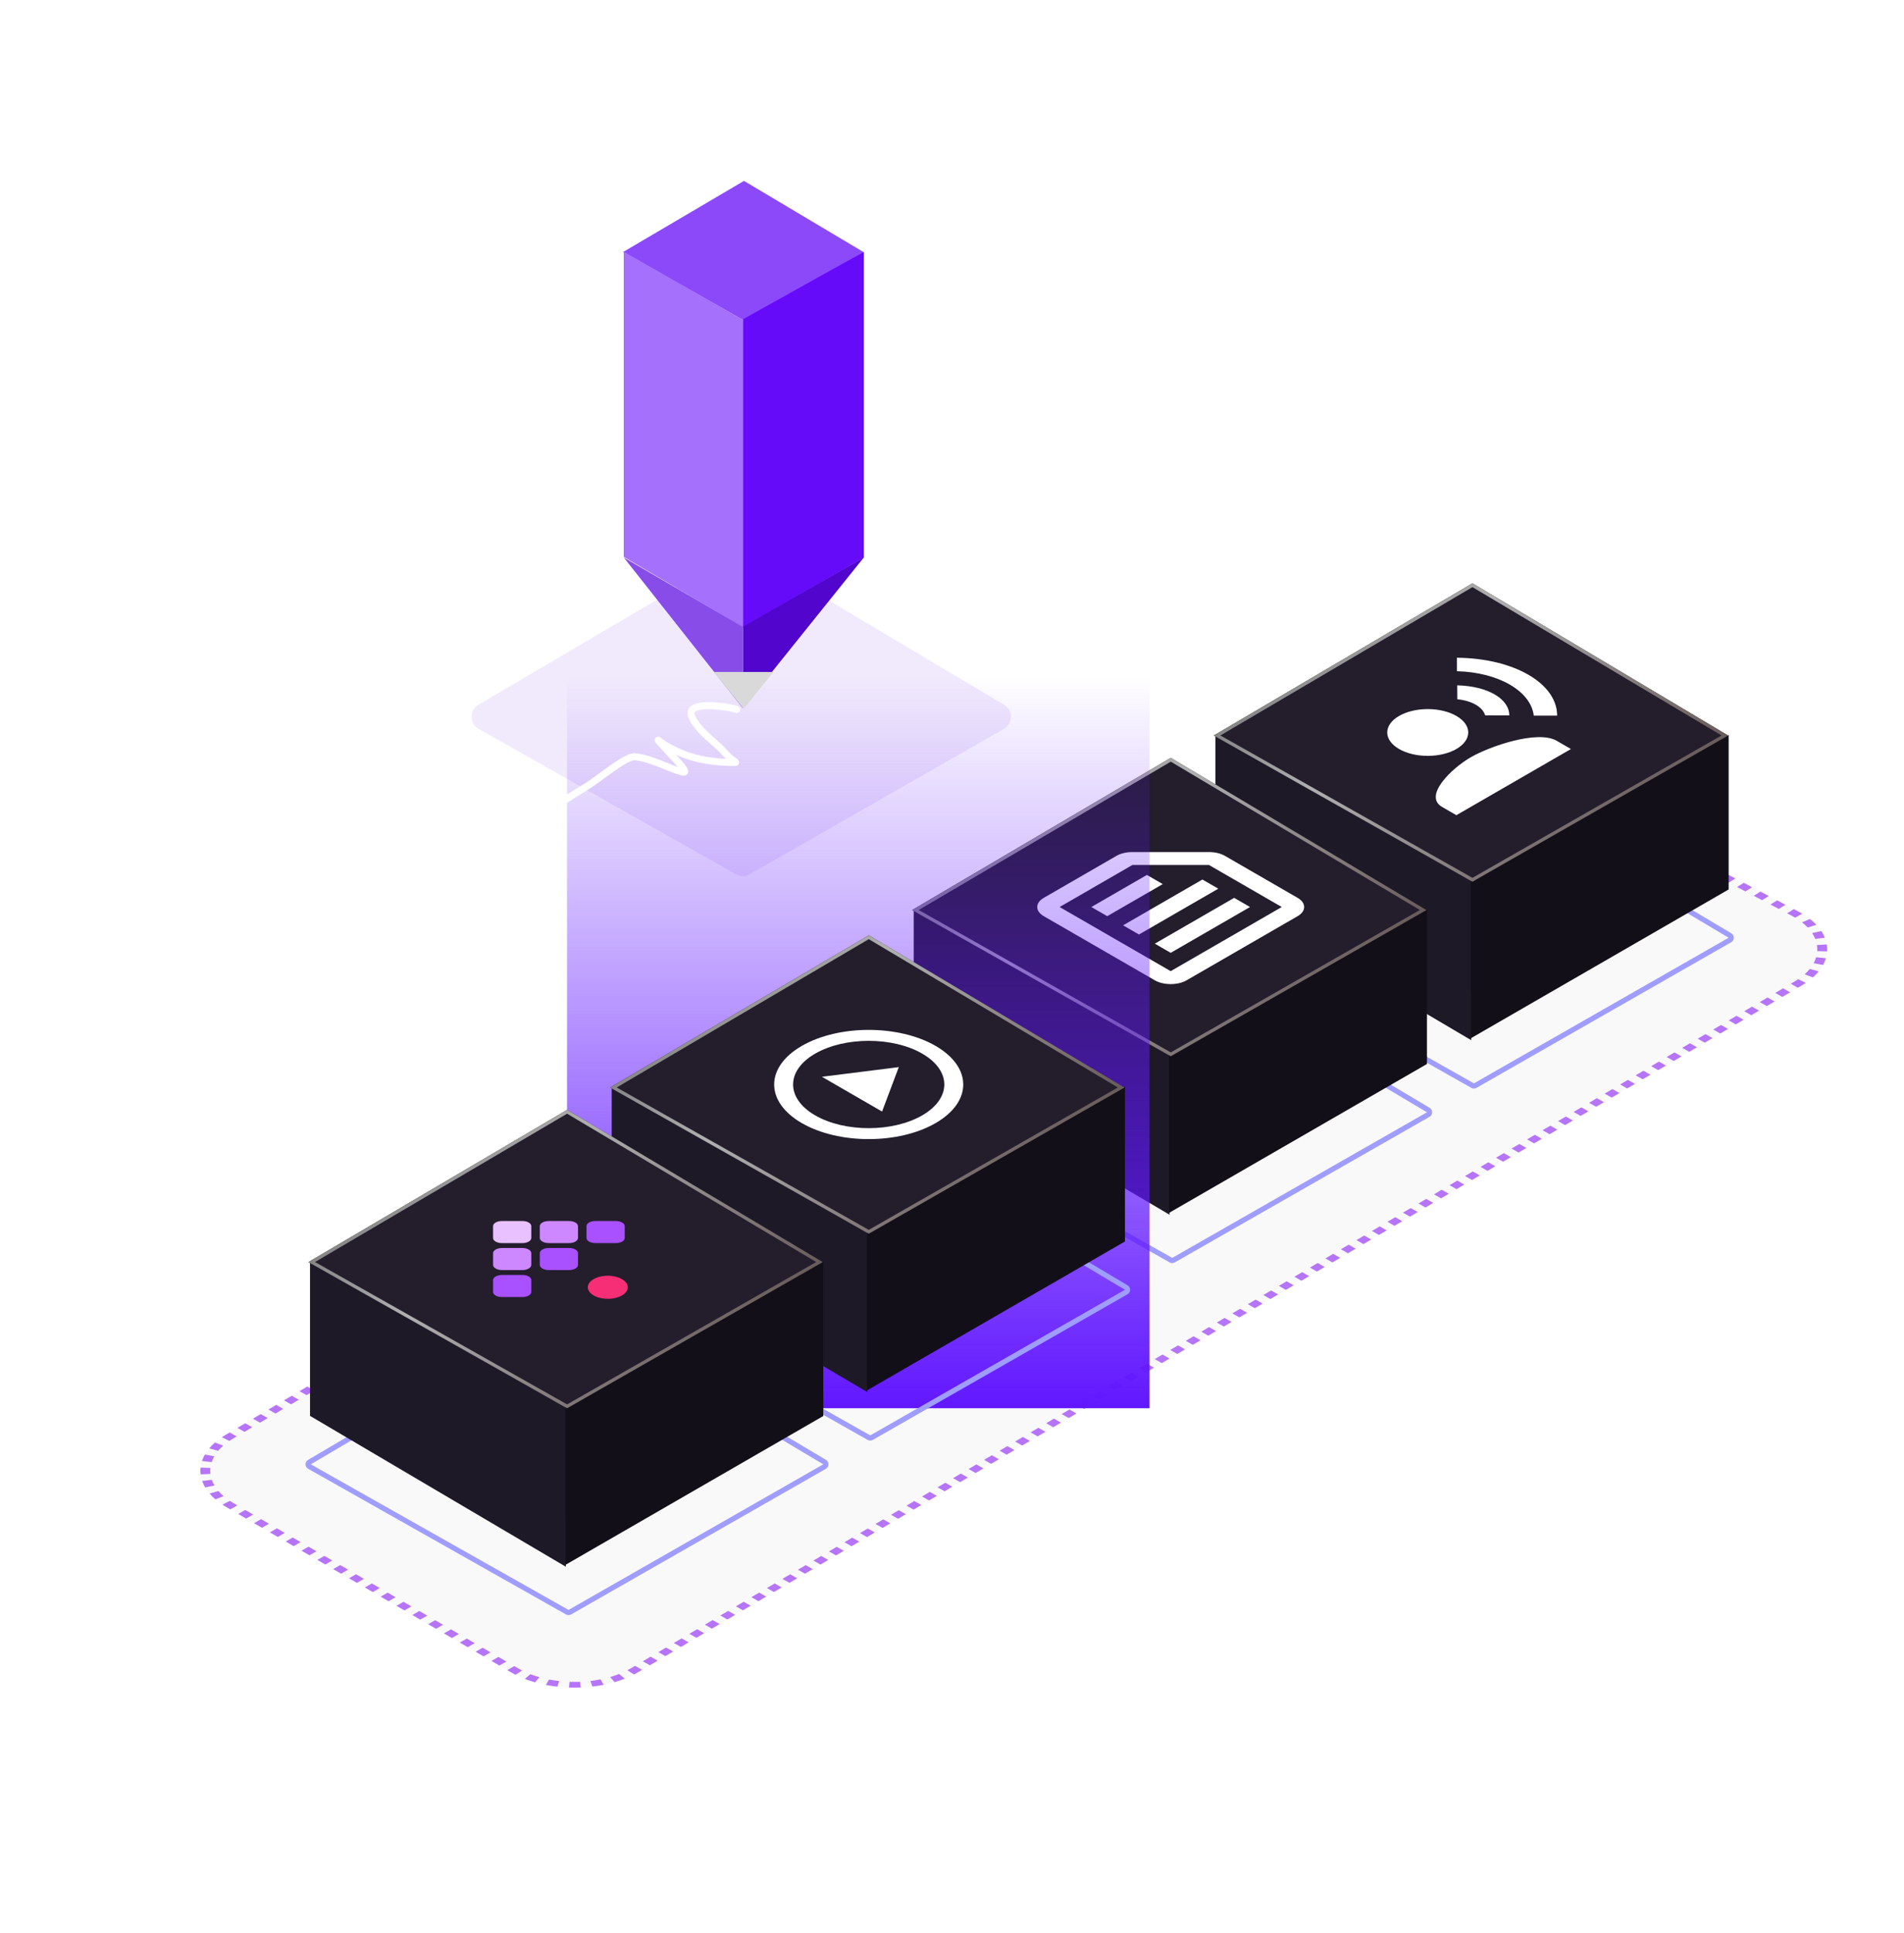 <svg xmlns="http://www.w3.org/2000/svg" width="546" height="554" viewBox="0 0 546 554" fill="none">
    <g filter="url(#filter0_b_6564_8844)">
        <path d="M393.974 216.648C403.594 210.962 419.284 210.691 429.474 216.037L515.592 261.215C526.322 266.844 526.812 276.491 516.671 282.474L183.019 479.302C173.046 485.185 156.666 485.225 146.608 479.389L64.915 431.995C55.05 426.272 54.975 417.035 64.746 411.259L393.974 216.648Z" fill="#D9D9D9" fill-opacity="0.16"/>
    </g>
    <g filter="url(#filter1_b_6564_8844)">
        <path fill-rule="evenodd" clip-rule="evenodd" d="M66.049 432.653L64.915 431.995C64.521 431.767 64.144 431.533 63.782 431.294L65.91 430.218C66.233 430.431 66.569 430.639 66.92 430.843L68.054 431.501L66.049 432.653ZM61.764 429.775L64.115 428.867C63.564 428.391 63.073 427.899 62.641 427.394L60.104 428.118C60.59 428.686 61.143 429.24 61.764 429.775ZM58.833 426.35L61.511 425.823C61.193 425.284 60.937 424.735 60.744 424.179L57.97 424.501C58.188 425.125 58.475 425.743 58.833 426.35ZM57.528 422.604L60.35 422.491C60.282 421.924 60.278 421.355 60.337 420.787L57.513 420.689C57.446 421.327 57.452 421.967 57.528 422.604ZM57.924 418.79L60.703 419.097C60.887 418.54 61.134 417.99 61.443 417.449L58.757 416.937C58.409 417.545 58.131 418.164 57.924 418.79ZM59.999 415.162L62.547 415.871C62.971 415.364 63.455 414.869 63.998 414.391L61.632 413.495C61.02 414.034 60.476 414.591 59.999 415.162ZM63.625 411.966L65.771 413.03C66.09 412.816 66.423 412.606 66.77 412.4L67.883 411.743L65.859 410.602L64.746 411.259C64.357 411.489 63.983 411.725 63.625 411.966ZM68.083 409.287L70.107 410.428L72.332 409.113L70.308 407.972L68.083 409.287ZM72.532 406.657L74.556 407.798L76.781 406.483L74.757 405.342L72.532 406.657ZM76.981 404.027L79.005 405.168L81.23 403.853L79.206 402.712L76.981 404.027ZM81.43 401.397L83.454 402.538L85.679 401.223L83.655 400.082L81.43 401.397ZM85.879 398.767L87.903 399.908L90.128 398.593L88.104 397.452L85.879 398.767ZM90.328 396.137L92.352 397.279L94.577 395.964L92.553 394.822L90.328 396.137ZM94.777 393.507L96.801 394.649L99.026 393.334L97.002 392.192L94.777 393.507ZM99.226 390.877L101.25 392.019L103.475 390.704L101.451 389.563L99.226 390.877ZM103.675 388.248L105.699 389.389L107.924 388.074L105.9 386.933L103.675 388.248ZM108.124 385.618L110.148 386.759L112.373 385.444L110.349 384.303L108.124 385.618ZM112.573 382.988L114.597 384.129L116.822 382.814L114.798 381.673L112.573 382.988ZM117.022 380.358L119.046 381.499L121.271 380.184L119.247 379.043L117.022 380.358ZM121.471 377.728L123.495 378.869L125.72 377.554L123.696 376.413L121.471 377.728ZM125.92 375.098L127.944 376.239L130.169 374.925L128.145 373.783L125.92 375.098ZM130.37 372.468L132.393 373.61L134.618 372.295L132.594 371.153L130.37 372.468ZM134.819 369.838L136.842 370.98L139.067 369.665L137.043 368.523L134.819 369.838ZM139.268 367.209L141.291 368.35L143.516 367.035L141.492 365.894L139.268 367.209ZM143.717 364.579L145.741 365.72L147.965 364.405L145.941 363.264L143.717 364.579ZM148.166 361.949L150.19 363.09L152.414 361.775L150.39 360.634L148.166 361.949ZM152.615 359.319L154.639 360.46L156.863 359.145L154.839 358.004L152.615 359.319ZM157.064 356.689L159.088 357.83L161.312 356.515L159.288 355.374L157.064 356.689ZM161.513 354.059L163.537 355.2L165.761 353.886L163.737 352.744L161.513 354.059ZM165.962 351.429L167.986 352.571L170.21 351.256L168.186 350.114L165.962 351.429ZM170.411 348.799L172.435 349.941L174.659 348.626L172.635 347.484L170.411 348.799ZM174.86 346.17L176.884 347.311L179.108 345.996L177.084 344.855L174.86 346.17ZM179.309 343.54L181.333 344.681L183.557 343.366L181.533 342.225L179.309 343.54ZM183.758 340.91L185.782 342.051L188.006 340.736L185.982 339.595L183.758 340.91ZM188.207 338.28L190.231 339.421L192.455 338.106L190.431 336.965L188.207 338.28ZM192.656 335.65L194.68 336.791L196.904 335.476L194.88 334.335L192.656 335.65ZM197.105 333.02L199.129 334.161L201.353 332.846L199.329 331.705L197.105 333.02ZM201.554 330.39L203.578 331.532L205.802 330.217L203.778 329.075L201.554 330.39ZM206.003 327.76L208.027 328.902L210.251 327.587L208.227 326.445L206.003 327.76ZM210.452 325.13L212.476 326.272L214.7 324.957L212.676 323.816L210.452 325.13ZM214.901 322.501L216.925 323.642L219.149 322.327L217.125 321.186L214.901 322.501ZM219.35 319.871L221.374 321.012L223.598 319.697L221.574 318.556L219.35 319.871ZM223.799 317.241L225.823 318.382L228.047 317.067L226.023 315.926L223.799 317.241ZM228.248 314.611L230.272 315.752L232.496 314.437L230.473 313.296L228.248 314.611ZM232.697 311.981L234.721 313.122L236.945 311.807L234.922 310.666L232.697 311.981ZM237.146 309.351L239.17 310.493L241.394 309.178L239.371 308.036L237.146 309.351ZM241.595 306.721L243.619 307.863L245.844 306.548L243.82 305.406L241.595 306.721ZM246.044 304.091L248.068 305.233L250.293 303.918L248.269 302.777L246.044 304.091ZM250.493 301.462L252.517 302.603L254.742 301.288L252.718 300.147L250.493 301.462ZM254.942 298.832L256.966 299.973L259.191 298.658L257.167 297.517L254.942 298.832ZM259.391 296.202L261.415 297.343L263.64 296.028L261.616 294.887L259.391 296.202ZM263.84 293.572L265.864 294.713L268.089 293.398L266.065 292.257L263.84 293.572ZM268.289 290.942L270.313 292.083L272.538 290.768L270.514 289.627L268.289 290.942ZM272.738 288.312L274.762 289.453L276.987 288.139L274.963 286.997L272.738 288.312ZM277.187 285.682L279.211 286.824L281.436 285.509L279.412 284.367L277.187 285.682ZM281.636 283.052L283.66 284.194L285.885 282.879L283.861 281.737L281.636 283.052ZM286.085 280.423L288.109 281.564L290.334 280.249L288.31 279.108L286.085 280.423ZM290.534 277.793L292.558 278.934L294.783 277.619L292.759 276.478L290.534 277.793ZM294.983 275.163L297.007 276.304L299.232 274.989L297.208 273.848L294.983 275.163ZM299.432 272.533L301.456 273.674L303.681 272.359L301.657 271.218L299.432 272.533ZM303.881 269.903L305.905 271.044L308.13 269.729L306.106 268.588L303.881 269.903ZM308.33 267.273L310.354 268.415L312.579 267.1L310.555 265.958L308.33 267.273ZM312.779 264.643L314.803 265.785L317.028 264.47L315.004 263.328L312.779 264.643ZM317.228 262.014L319.252 263.155L321.477 261.84L319.453 260.699L317.228 262.014ZM321.677 259.384L323.701 260.525L325.926 259.21L323.902 258.069L321.677 259.384ZM326.126 256.754L328.15 257.895L330.375 256.58L328.351 255.439L326.126 256.754ZM330.575 254.124L332.599 255.265L334.824 253.95L332.8 252.809L330.575 254.124ZM335.024 251.494L337.048 252.635L339.273 251.32L337.249 250.179L335.024 251.494ZM339.473 248.864L341.497 250.006L343.722 248.691L341.698 247.549L339.473 248.864ZM343.922 246.234L345.946 247.376L348.171 246.061L346.147 244.919L343.922 246.234ZM348.371 243.604L350.395 244.746L352.62 243.431L350.596 242.29L348.371 243.604ZM352.82 240.975L354.844 242.116L357.069 240.801L355.045 239.66L352.82 240.975ZM357.269 238.345L359.293 239.486L361.518 238.171L359.494 237.03L357.269 238.345ZM361.718 235.715L363.742 236.856L365.967 235.541L363.943 234.4L361.718 235.715ZM366.167 233.085L368.191 234.226L370.416 232.911L368.392 231.77L366.167 233.085ZM370.616 230.455L372.64 231.596L374.865 230.282L372.841 229.14L370.616 230.455ZM375.065 227.825L377.089 228.967L379.314 227.652L377.29 226.51L375.065 227.825ZM379.514 225.195L381.538 226.337L383.763 225.022L381.739 223.881L379.514 225.195ZM383.963 222.566L385.987 223.707L388.212 222.392L386.188 221.251L383.963 222.566ZM388.412 219.936L390.436 221.077L392.661 219.762L390.637 218.621L388.412 219.936ZM392.861 217.306L394.885 218.447L395.998 217.789C396.34 217.587 396.691 217.393 397.049 217.206L395.154 215.993C394.751 216.203 394.358 216.421 393.974 216.648L392.861 217.306ZM397.716 214.821L399.328 216.163C400.131 215.841 400.963 215.553 401.817 215.298L400.517 213.847C399.555 214.134 398.62 214.459 397.716 214.821ZM403.511 213.089L404.478 214.624C405.392 214.432 406.325 214.275 407.268 214.153L406.648 212.559C405.588 212.696 404.539 212.873 403.511 213.089ZM409.878 212.264L410.142 213.89C411.108 213.838 412.08 213.821 413.05 213.84L413.146 212.207C412.055 212.186 410.964 212.205 409.878 212.264ZM416.4 212.391L415.945 214.003C416.9 214.093 417.847 214.218 418.779 214.378L419.586 212.813C418.537 212.632 417.473 212.492 416.4 212.391ZM422.653 213.466L421.505 214.959C422.384 215.184 423.244 215.444 424.079 215.737L425.55 214.342C424.61 214.011 423.643 213.72 422.653 213.466ZM428.228 215.424L426.461 216.7C426.838 216.874 427.208 217.056 427.571 217.246L428.767 217.873L430.67 216.664L429.474 216.037C429.067 215.824 428.652 215.619 428.228 215.424ZM433.062 217.919L435.454 219.174L433.551 220.383L431.159 219.128L433.062 217.919ZM437.846 220.429L435.944 221.638L438.336 222.893L440.238 221.684L437.846 220.429ZM442.631 222.939L440.728 224.148L443.12 225.403L445.023 224.194L442.631 222.939ZM447.415 225.449L445.512 226.658L447.905 227.913L449.807 226.704L447.415 225.449ZM452.199 227.959L450.297 229.168L452.689 230.423L454.591 229.214L452.199 227.959ZM456.984 230.469L455.081 231.678L457.473 232.933L459.376 231.724L456.984 230.469ZM461.768 232.979L459.865 234.188L462.258 235.442L464.16 234.234L461.768 232.979ZM466.552 235.488L464.65 236.697L467.042 237.952L468.945 236.743L466.552 235.488ZM471.337 237.998L469.434 239.207L471.826 240.462L473.729 239.253L471.337 237.998ZM476.121 240.508L474.219 241.717L476.611 242.972L478.513 241.763L476.121 240.508ZM480.905 243.018L479.003 244.227L481.395 245.482L483.298 244.273L480.905 243.018ZM485.69 245.528L483.787 246.737L486.179 247.992L488.082 246.783L485.69 245.528ZM490.474 248.038L488.572 249.247L490.964 250.502L492.866 249.293L490.474 248.038ZM495.259 250.548L493.356 251.757L495.748 253.012L497.651 251.803L495.259 250.548ZM500.043 253.058L498.14 254.266L500.532 255.521L502.435 254.312L500.043 253.058ZM504.827 255.567L502.925 256.776L505.317 258.031L507.219 256.822L504.827 255.567ZM509.612 258.077L507.709 259.286L510.101 260.541L512.004 259.332L509.612 258.077ZM514.396 260.587L512.493 261.796L513.689 262.424C514.07 262.623 514.435 262.828 514.786 263.038L516.823 261.904C516.429 261.668 516.018 261.438 515.592 261.215L514.396 260.587ZM519.03 263.416L516.75 264.383C517.357 264.86 517.901 265.355 518.382 265.866L520.867 265.085C520.325 264.51 519.713 263.953 519.03 263.416ZM522.297 266.882L519.653 267.462C520.015 268.013 520.312 268.575 520.542 269.144L523.297 268.773C523.038 268.133 522.705 267.501 522.297 266.882ZM523.851 270.724L521.035 270.881C521.132 271.465 521.162 272.053 521.124 272.64L523.952 272.701C523.994 272.042 523.961 271.381 523.851 270.724ZM523.596 274.668L520.808 274.39C520.636 274.967 520.397 275.538 520.091 276.099L522.79 276.59C523.134 275.958 523.403 275.316 523.596 274.668ZM521.544 278.432L518.984 277.736C518.556 278.262 518.063 278.775 517.506 279.272L519.88 280.16C520.507 279.601 521.062 279.024 521.544 278.432ZM517.83 281.744L515.682 280.681C515.353 280.902 515.009 281.119 514.649 281.331L513.537 281.987L515.559 283.13L516.671 282.474C517.074 282.236 517.46 281.992 517.83 281.744ZM513.335 284.442L511.313 283.299L509.088 284.612L511.11 285.754L513.335 284.442ZM508.886 287.066L506.864 285.924L504.64 287.236L506.662 288.379L508.886 287.066ZM504.437 289.691L502.415 288.548L500.191 289.86L502.213 291.003L504.437 289.691ZM499.989 292.315L497.967 291.173L495.742 292.485L497.764 293.627L499.989 292.315ZM495.54 294.939L493.518 293.797L491.294 295.109L493.316 296.252L495.54 294.939ZM491.091 297.564L489.069 296.421L486.845 297.734L488.867 298.876L491.091 297.564ZM486.643 300.188L484.621 299.046L482.396 300.358L484.418 301.5L486.643 300.188ZM482.194 302.813L480.172 301.67L477.948 302.982L479.97 304.125L482.194 302.813ZM477.745 305.437L475.723 304.294L473.499 305.607L475.521 306.749L477.745 305.437ZM473.296 308.061L471.275 306.919L469.05 308.231L471.072 309.374L473.296 308.061ZM468.848 310.686L466.826 309.543L464.602 310.855L466.623 311.998L468.848 310.686ZM464.399 313.31L462.377 312.168L460.153 313.48L462.175 314.622L464.399 313.31ZM459.95 315.934L457.928 314.792L455.704 316.104L457.726 317.247L459.95 315.934ZM455.502 318.559L453.48 317.416L451.255 318.729L453.277 319.871L455.502 318.559ZM451.053 321.183L449.031 320.041L446.807 321.353L448.829 322.495L451.053 321.183ZM446.604 323.808L444.582 322.665L442.358 323.977L444.38 325.12L446.604 323.808ZM442.156 326.432L440.134 325.289L437.909 326.602L439.931 327.744L442.156 326.432ZM437.707 329.056L435.685 327.914L433.461 329.226L435.483 330.369L437.707 329.056ZM433.258 331.681L431.236 330.538L429.012 331.85L431.034 332.993L433.258 331.681ZM428.81 334.305L426.788 333.163L424.563 334.475L426.585 335.617L428.81 334.305ZM424.361 336.929L422.339 335.787L420.115 337.099L422.136 338.242L424.361 336.929ZM419.912 339.554L417.89 338.411L415.666 339.724L417.688 340.866L419.912 339.554ZM415.463 342.178L413.442 341.036L411.217 342.348L413.239 343.49L415.463 342.178ZM411.015 344.803L408.993 343.66L406.768 344.972L408.79 346.115L411.015 344.803ZM406.566 347.427L404.544 346.284L402.32 347.597L404.342 348.739L406.566 347.427ZM402.117 350.051L400.095 348.909L397.871 350.221L399.893 351.364L402.117 350.051ZM397.669 352.676L395.647 351.533L393.422 352.845L395.444 353.988L397.669 352.676ZM393.22 355.3L391.198 354.158L388.974 355.47L390.996 356.612L393.22 355.3ZM388.771 357.924L386.749 356.782L384.525 358.094L386.547 359.237L388.771 357.924ZM384.323 360.549L382.301 359.406L380.076 360.719L382.098 361.861L384.323 360.549ZM379.874 363.173L377.852 362.031L375.628 363.343L377.649 364.485L379.874 363.173ZM375.425 365.798L373.403 364.655L371.179 365.967L373.201 367.11L375.425 365.798ZM370.976 368.422L368.954 367.28L366.73 368.592L368.752 369.734L370.976 368.422ZM366.528 371.046L364.506 369.904L362.281 371.216L364.303 372.359L366.528 371.046ZM362.079 373.671L360.057 372.528L357.833 373.84L359.855 374.983L362.079 373.671ZM357.63 376.295L355.608 375.153L353.384 376.465L355.406 377.607L357.63 376.295ZM353.182 378.92L351.16 377.777L348.935 379.089L350.957 380.232L353.182 378.92ZM348.733 381.544L346.711 380.401L344.487 381.714L346.508 382.856L348.733 381.544ZM344.284 384.168L342.262 383.026L340.038 384.338L342.06 385.48L344.284 384.168ZM339.835 386.793L337.813 385.65L335.589 386.962L337.611 388.105L339.835 386.793ZM335.387 389.417L333.365 388.275L331.14 389.587L333.162 390.729L335.387 389.417ZM330.938 392.041L328.916 390.899L326.692 392.211L328.714 393.354L330.938 392.041ZM326.489 394.666L324.467 393.523L322.243 394.836L324.265 395.978L326.489 394.666ZM322.041 397.29L320.019 396.148L317.794 397.46L319.816 398.602L322.041 397.29ZM317.592 399.915L315.57 398.772L313.346 400.084L315.368 401.227L317.592 399.915ZM313.143 402.539L311.121 401.396L308.897 402.709L310.919 403.851L313.143 402.539ZM308.694 405.163L306.673 404.021L304.448 405.333L306.47 406.476L308.694 405.163ZM304.246 407.788L302.224 406.645L299.999 407.957L302.021 409.1L304.246 407.788ZM299.797 410.412L297.775 409.27L295.551 410.582L297.573 411.724L299.797 410.412ZM295.348 413.036L293.326 411.894L291.102 413.206L293.124 414.349L295.348 413.036ZM290.9 415.661L288.878 414.518L286.653 415.831L288.675 416.973L290.9 415.661ZM286.451 418.285L284.429 417.143L282.205 418.455L284.227 419.597L286.451 418.285ZM282.002 420.91L279.98 419.767L277.756 421.079L279.778 422.222L282.002 420.91ZM277.554 423.534L275.532 422.391L273.307 423.704L275.329 424.846L277.554 423.534ZM273.105 426.158L271.083 425.016L268.859 426.328L270.881 427.47L273.105 426.158ZM268.656 428.783L266.634 427.64L264.41 428.952L266.432 430.095L268.656 428.783ZM264.208 431.407L262.186 430.265L259.961 431.577L261.983 432.719L264.208 431.407ZM259.759 434.031L257.737 432.889L255.513 434.201L257.535 435.344L259.759 434.031ZM255.31 436.656L253.288 435.513L251.064 436.825L253.086 437.968L255.31 436.656ZM250.862 439.28L248.84 438.138L246.615 439.45L248.637 440.592L250.862 439.28ZM246.413 441.904L244.391 440.762L242.167 442.074L244.188 443.217L246.413 441.904ZM241.964 444.529L239.942 443.386L237.718 444.699L239.74 445.841L241.964 444.529ZM237.515 447.153L235.494 446.011L233.269 447.323L235.291 448.465L237.515 447.153ZM233.067 449.778L231.045 448.635L228.821 449.947L230.842 451.09L233.067 449.778ZM228.618 452.402L226.596 451.259L224.372 452.572L226.394 453.714L228.618 452.402ZM224.169 455.026L222.147 453.884L219.923 455.196L221.945 456.339L224.169 455.026ZM219.721 457.651L217.699 456.508L215.474 457.82L217.496 458.963L219.721 457.651ZM215.272 460.275L213.25 459.133L211.026 460.445L213.048 461.587L215.272 460.275ZM210.823 462.899L208.801 461.757L206.577 463.069L208.599 464.212L210.823 462.899ZM206.375 465.524L204.353 464.381L202.128 465.693L204.15 466.836L206.375 465.524ZM201.926 468.148L199.904 467.006L197.68 468.318L199.702 469.46L201.926 468.148ZM197.477 470.773L195.455 469.63L193.231 470.942L195.253 472.085L197.477 470.773ZM193.029 473.397L191.007 472.254L188.782 473.567L190.804 474.709L193.029 473.397ZM188.58 476.021L186.558 474.879L184.334 476.191L186.356 477.333L188.58 476.021ZM184.131 478.646L182.109 477.503L180.997 478.159C180.643 478.368 180.28 478.568 179.91 478.76L181.799 479.976C182.215 479.761 182.622 479.536 183.019 479.302L184.131 478.646ZM179.145 481.179L177.549 479.83C176.715 480.159 175.852 480.452 174.966 480.709L176.238 482.168C177.235 481.879 178.207 481.549 179.145 481.179ZM173.13 482.927L172.204 481.383C171.255 481.573 170.288 481.725 169.31 481.84L169.876 483.441C170.975 483.311 172.062 483.14 173.13 482.927ZM166.532 483.704L166.335 482.075C165.335 482.115 164.332 482.117 163.332 482.082L163.158 483.712C164.282 483.752 165.409 483.749 166.532 483.704ZM159.811 483.465L160.353 481.862C159.374 481.752 158.404 481.604 157.453 481.419L156.549 482.966C157.62 483.175 158.71 483.341 159.811 483.465ZM153.431 482.223L154.681 480.758C153.791 480.505 152.924 480.216 152.086 479.891L150.509 481.248C151.453 481.613 152.429 481.938 153.431 482.223ZM147.838 480.058L149.71 478.833C149.336 478.643 148.97 478.444 148.614 478.237L147.479 477.579L145.474 478.731L146.608 479.389C147.008 479.622 147.419 479.845 147.838 480.058ZM143.204 477.415L145.21 476.263L142.94 474.946L140.935 476.098L143.204 477.415ZM138.666 474.782L140.671 473.629L138.402 472.313L136.396 473.465L138.666 474.782ZM134.127 472.149L136.133 470.996L133.863 469.68L131.858 470.832L134.127 472.149ZM129.589 469.516L131.594 468.363L129.325 467.047L127.319 468.199L129.589 469.516ZM125.05 466.883L127.055 465.73L124.786 464.414L122.781 465.566L125.05 466.883ZM120.512 464.249L122.517 463.097L120.248 461.781L118.242 462.933L120.512 464.249ZM115.973 461.616L117.978 460.464L115.709 459.148L113.704 460.3L115.973 461.616ZM111.434 458.983L113.44 457.831L111.171 456.515L109.165 457.667L111.434 458.983ZM106.896 456.35L108.901 455.198L106.632 453.882L104.627 455.034L106.896 456.35ZM102.357 453.717L104.363 452.565L102.093 451.249L100.088 452.401L102.357 453.717ZM97.819 451.084L99.824 449.932L97.555 448.616L95.55 449.768L97.819 451.084ZM93.28 448.451L95.286 447.299L93.016 445.983L91.011 447.135L93.28 448.451ZM88.742 445.818L90.747 444.666L88.478 443.349L86.472 444.502L88.742 445.818ZM84.203 443.185L86.209 442.033L83.939 440.716L81.934 441.869L84.203 443.185ZM79.665 440.552L81.67 439.4L79.401 438.083L77.395 439.236L79.665 440.552ZM75.126 437.919L77.132 436.767L74.862 435.45L72.857 436.603L75.126 437.919ZM70.588 435.286L72.593 434.134L70.324 432.817L68.318 433.969L70.588 435.286Z" fill="#B674F8"/>
    </g>
    <path fill-rule="evenodd" clip-rule="evenodd" d="M347.256 268.811C347.251 268.279 347.531 267.785 347.989 267.516L421.911 224.036C422.378 223.761 422.959 223.762 423.425 224.04L496.472 267.52C496.926 267.79 497.203 268.282 497.198 268.811C497.193 269.34 496.908 269.826 496.449 270.089L423.402 311.83C422.947 312.09 422.389 312.091 421.933 311.833L348.012 270.092C347.549 269.831 347.261 269.342 347.256 268.811ZM422.665 310.539L348.743 268.797L422.665 225.317L495.711 268.797L422.665 310.539Z" fill="#9F9DFF"/>
    <g filter="url(#filter2_d_6564_8844)">
        <path d="M384.761 269.451C374.952 263.789 369.442 256.109 369.442 248.101C369.442 240.093 374.952 232.413 384.761 226.75L421.745 205.399L458.729 226.75C468.537 232.413 474.048 240.093 474.048 248.101C474.048 256.109 468.537 263.789 458.729 269.451C448.92 275.114 435.616 278.295 421.745 278.295C407.873 278.295 394.57 275.114 384.761 269.451V269.451Z" fill="#A8A6A6"/>
    </g>
    <path d="M421.888 252.519L421.888 298.159L348.529 254.916L348.529 210.563L421.888 252.519Z" fill="#1E1926"/>
    <path d="M421.744 251.924L421.744 297.641L495.712 254.956L495.712 210.652L421.744 251.924Z" fill="#130F18"/>
    <path d="M422.249 252.724L348.059 210.831L422.249 167.193L495.562 210.831L422.249 252.724Z" fill="#231D2C"/>
    <path fill-rule="evenodd" clip-rule="evenodd" d="M422.247 251.63L493.673 210.814L422.247 168.299L349.965 210.814L422.247 251.63ZM422.249 252.724L495.562 210.831L422.249 167.193L348.059 210.831L422.249 252.724Z" fill="url(#paint0_linear_6564_8844)"/>
    <g clip-path="url(#clip0_6564_8844)">
        <path d="M401.21 205.217C403.389 203.959 406.343 203.252 409.424 203.252C412.505 203.252 415.459 203.959 417.637 205.217C419.816 206.474 421.04 208.18 421.04 209.959C421.04 211.737 419.816 213.443 417.637 214.701C415.459 215.958 412.505 216.665 409.424 216.665C406.343 216.665 403.389 215.958 401.21 214.701C399.032 213.443 397.808 211.737 397.808 209.959C397.808 208.18 399.032 206.474 401.21 205.217ZM421.744 217.072C427.227 213.906 440.923 209.176 446.385 212.33L450.492 214.701L417.637 233.669L413.531 231.298C408.069 228.145 416.262 220.237 421.744 217.072ZM417.884 196.444C426.549 196.657 432.812 200.273 432.812 205.062L425.892 205.051C425.194 202.656 422.052 200.842 417.904 200.439L417.884 196.444ZM417.781 188.536C434.167 188.678 446.549 195.898 446.529 205.134L439.835 205.134C438.993 198.08 429.67 192.697 417.781 192.401L417.781 188.536Z" fill="white"/>
    </g>
    <path d="M211.033 250.593L137.266 208.939C134.582 207.423 134.548 203.57 137.204 202.008L210.971 158.619C212.229 157.879 213.791 157.883 215.045 158.63L287.939 202.019C290.571 203.586 290.537 207.409 287.877 208.929L214.984 250.583C213.761 251.282 212.26 251.285 211.033 250.593Z" fill="#DAC8F7" fill-opacity="0.39"/>
    <path fill-rule="evenodd" clip-rule="evenodd" d="M260.744 318.841C260.74 318.309 261.019 317.816 261.477 317.546L335.399 274.066C335.867 273.791 336.447 273.792 336.913 274.07L409.96 317.55C410.415 317.82 410.691 318.312 410.686 318.841C410.682 319.37 410.396 319.856 409.937 320.119L336.891 361.86C336.436 362.12 335.878 362.121 335.422 361.864L261.5 320.123C261.037 319.861 260.749 319.372 260.744 318.841ZM336.153 360.569L262.231 318.828L336.153 275.348L409.199 318.828L336.153 360.569Z" fill="#9F9DFF"/>
    <g filter="url(#filter3_d_6564_8844)">
        <path d="M298.249 319.482C288.441 313.819 282.93 306.139 282.93 298.131C282.93 290.123 288.441 282.443 298.249 276.78L335.233 255.43L372.217 276.78C382.025 282.443 387.536 290.123 387.536 298.131C387.536 306.139 382.025 313.819 372.217 319.482C362.408 325.144 349.105 328.325 335.233 328.325C321.361 328.325 308.058 325.144 298.249 319.482V319.482Z" fill="#A8A6A6"/>
    </g>
    <path d="M335.376 302.55L335.376 348.189L262.018 304.946L262.018 260.594L335.376 302.55Z" fill="#1E1926"/>
    <path d="M335.232 301.955L335.232 347.671L409.2 304.986L409.2 260.682L335.232 301.955Z" fill="#130F18"/>
    <path d="M335.738 302.755L261.547 260.861L335.738 217.223L409.05 260.861L335.738 302.755Z" fill="#231D2C"/>
    <path fill-rule="evenodd" clip-rule="evenodd" d="M335.735 301.66L407.161 260.845L335.735 218.329L263.453 260.845L335.735 301.66ZM335.738 302.755L409.05 260.861L335.738 217.223L261.547 260.861L335.738 302.755Z" fill="url(#paint1_linear_6564_8844)"/>
    <g clip-path="url(#clip1_6564_8844)">
        <path d="M324.727 247.945L346.701 247.945L367.561 259.989L335.714 278.376L303.867 259.989L324.727 247.945ZM320.177 245.319L299.317 257.362C296.815 258.807 296.815 261.171 299.317 262.616L331.165 281.003C333.667 282.447 337.761 282.447 340.264 281.003L372.111 262.616C374.613 261.171 374.613 258.807 372.111 257.362L351.251 245.319C350.045 244.623 348.408 244.229 346.701 244.242L324.727 244.242C323.021 244.229 321.383 244.623 320.177 245.319ZM331.165 270.496L353.913 257.362L358.462 259.989L335.714 273.123L331.165 270.496ZM322.065 265.242L344.813 252.109L349.363 254.735L326.615 267.869L322.065 265.242ZM312.966 259.989L328.89 250.795L333.439 253.422L317.516 262.616L312.966 259.989Z" fill="white"/>
    </g>
    <path fill-rule="evenodd" clip-rule="evenodd" d="M133.54 246.505C133.792 246.013 134.395 245.819 134.886 246.071L200.518 279.724C201.009 279.976 201.203 280.579 200.951 281.07C200.699 281.562 200.096 281.756 199.605 281.504L133.974 247.851C133.482 247.599 133.288 246.996 133.54 246.505Z" fill="white"/>
    <path d="M209.225 286.594L194.473 284.312L205.272 278.077L209.225 286.594Z" fill="white"/>
    <g filter="url(#filter4_f_6564_8844)">
        <path d="M329.641 193.781H162.601V403.661H329.641V193.781Z" fill="url(#paint2_linear_6564_8844)"/>
    </g>
    <path fill-rule="evenodd" clip-rule="evenodd" d="M133.516 246.025L167.006 224.977L168.07 226.67L134.58 247.718L133.516 246.025Z" fill="white"/>
    <path d="M213.348 91.86L178.645 72.264L213.348 51.852L247.641 72.264L213.348 91.86Z" fill="#8C49FA"/>
    <path d="M213.179 91.765V179.843L178.865 159.615V72.139L213.179 91.765Z" fill="#A570FB"/>
    <path d="M213.111 91.486V179.812L247.71 159.846V72.18L213.111 91.486Z" fill="#660BFA"/>
    <path d="M212.978 202.961V179.649L178.877 159.805L212.978 202.961Z" fill="#884CE9"/>
    <path d="M213.044 202.961V179.649L247.711 159.805L213.044 202.961Z" fill="#5105CD"/>
    <g style="mix-blend-mode:overlay">
        <path d="M213.26 203.186L204.715 192.614H221.805L213.26 203.186Z" fill="#D9D9D9"/>
    </g>
    <path fill-rule="evenodd" clip-rule="evenodd" d="M210.511 202.11C210.989 202.218 211.447 202.34 211.708 202.463C212.208 202.698 212.422 203.293 212.187 203.793C211.952 204.293 211.356 204.507 210.856 204.272C210.857 204.273 210.856 204.272 210.854 204.272C210.842 204.267 210.78 204.243 210.642 204.204C210.496 204.162 210.303 204.113 210.067 204.06C209.595 203.952 208.975 203.831 208.265 203.716C206.839 203.486 205.086 203.287 203.462 203.268C201.788 203.248 200.433 203.423 199.677 203.81C199.326 203.989 199.217 204.157 199.18 204.269C199.141 204.385 199.11 204.657 199.363 205.191C200.15 206.853 201.424 208.32 202.905 209.744C203.631 210.441 204.39 211.113 205.156 211.791L205.198 211.828C205.972 212.513 206.753 213.206 207.476 213.91C207.84 214.264 208.218 214.678 208.576 215.07C208.764 215.276 208.947 215.475 209.118 215.656C209.653 216.222 210.158 216.698 210.69 217.034C210.799 217.103 211.081 217.296 211.311 217.48C211.41 217.559 211.574 217.695 211.696 217.844C211.73 217.886 211.783 217.957 211.832 218.049C211.87 218.123 211.967 218.324 211.953 218.596C211.933 218.955 211.73 219.266 211.431 219.433C211.204 219.56 210.99 219.567 210.907 219.567C205.915 219.567 201.209 219.088 196.434 217.382C195.623 217.093 194.743 216.738 193.846 216.333C193.883 216.372 193.939 216.429 194.018 216.512C194.169 216.668 194.373 216.88 194.604 217.124C195.062 217.61 195.638 218.238 196.13 218.842C196.376 219.143 196.611 219.451 196.803 219.741C196.984 220.013 197.175 220.338 197.272 220.662C197.32 220.823 197.372 221.071 197.324 221.35C197.267 221.675 197.078 221.991 196.744 222.185C196.457 222.351 196.162 222.37 195.963 222.361C195.752 222.352 195.54 222.307 195.339 222.25C193.588 221.75 191.836 221.042 190.135 220.355C189.606 220.141 189.081 219.929 188.563 219.726C186.34 218.855 184.186 218.123 182.003 217.905C181.866 217.891 181.595 217.92 181.154 218.076C180.728 218.225 180.22 218.464 179.64 218.784C178.479 219.425 177.126 220.336 175.717 221.338C174.883 221.931 174.056 222.537 173.245 223.132C172.674 223.55 172.111 223.962 171.56 224.36C170.258 225.3 169.032 226.149 168.078 226.662C167.591 226.924 166.985 226.742 166.723 226.256C166.461 225.769 166.643 225.163 167.13 224.901C167.952 224.459 169.078 223.685 170.39 222.738C170.913 222.361 171.468 221.954 172.038 221.537C172.864 220.931 173.722 220.303 174.557 219.709C175.978 218.697 177.408 217.731 178.673 217.033C179.306 216.684 179.921 216.389 180.49 216.189C181.043 215.994 181.639 215.858 182.202 215.915C184.674 216.162 187.042 216.981 189.293 217.864C189.857 218.085 190.41 218.308 190.957 218.529C192.112 218.995 193.236 219.449 194.359 219.84C193.964 219.373 193.525 218.895 193.149 218.497C192.927 218.261 192.729 218.056 192.578 217.9C192.564 217.885 192.55 217.871 192.536 217.856C192.421 217.736 192.302 217.613 192.249 217.55C192.016 217.27 191.318 216.518 190.54 215.68C190.214 215.328 189.874 214.962 189.548 214.608C189.01 214.025 188.513 213.481 188.217 213.134C188.143 213.047 188.074 212.964 188.018 212.892L188.014 212.887C187.98 212.843 187.882 212.719 187.818 212.58C187.801 212.543 187.748 212.426 187.729 212.268C187.713 212.137 187.689 211.627 188.171 211.307C188.55 211.055 188.927 211.156 188.987 211.173L188.99 211.173C189.102 211.203 189.186 211.246 189.22 211.264C189.345 211.331 189.463 211.427 189.522 211.476C191.5 213.094 194.607 214.606 197.107 215.499C200.723 216.79 204.323 217.344 208.134 217.51C207.972 217.351 207.816 217.19 207.665 217.031C207.439 216.792 207.233 216.566 207.036 216.35C206.71 215.992 206.409 215.662 206.081 215.343C205.397 214.677 204.652 214.016 203.872 213.325L203.818 213.277C203.061 212.607 202.275 211.911 201.519 211.186C199.977 209.703 198.498 208.036 197.556 206.047C197.172 205.237 197.026 204.412 197.281 203.641C197.537 202.866 198.127 202.356 198.767 202.029C199.993 201.402 201.783 201.248 203.486 201.268C205.239 201.289 207.096 201.502 208.583 201.742C209.329 201.862 209.991 201.991 210.511 202.11ZM189.572 211.631C189.572 211.631 189.574 211.634 189.578 211.64C189.573 211.633 189.571 211.63 189.572 211.631Z" fill="white"/>
    <path fill-rule="evenodd" clip-rule="evenodd" d="M174.143 369.716C174.138 369.185 174.417 368.691 174.876 368.422L248.797 324.942C249.265 324.666 249.846 324.668 250.312 324.946L323.358 368.426C323.813 368.696 324.09 369.188 324.085 369.717C324.08 370.245 323.795 370.732 323.336 370.994L250.289 412.736C249.834 412.995 249.276 412.997 248.82 412.739L174.898 370.998C174.435 370.737 174.147 370.248 174.143 369.716ZM249.551 411.444L175.63 369.703L249.551 326.223L322.598 369.703L249.551 411.444Z" fill="#9F9DFF"/>
    <g filter="url(#filter5_d_6564_8844)">
        <path d="M211.648 370.357C201.839 364.695 196.329 357.015 196.329 349.007C196.329 340.999 201.839 333.318 211.648 327.656L248.632 306.305L285.615 327.656C295.424 333.318 300.934 340.999 300.934 349.007C300.934 357.015 295.424 364.695 285.615 370.357C275.807 376.02 262.503 379.201 248.632 379.201C234.76 379.201 221.456 376.02 211.648 370.357V370.357Z" fill="#A8A6A6"/>
    </g>
    <path d="M248.775 353.425L248.775 399.065L175.416 355.822L175.416 311.469L248.775 353.425Z" fill="#1E1926"/>
    <path d="M248.631 352.83L248.631 398.547L322.598 355.862L322.598 311.558L248.631 352.83Z" fill="#130F18"/>
    <path d="M249.136 353.63L174.945 311.737L249.136 268.099L322.449 311.737L249.136 353.63Z" fill="#231D2C"/>
    <path fill-rule="evenodd" clip-rule="evenodd" d="M249.133 352.535L320.559 311.72L249.133 269.205L176.852 311.72L249.133 352.535ZM249.136 353.63L322.449 311.737L249.136 268.099L174.945 311.737L249.136 353.63Z" fill="url(#paint3_linear_6564_8844)"/>
    <g clip-path="url(#clip2_6564_8844)">
        <path d="M229.941 299.795C219.357 305.905 219.357 315.824 229.941 321.934C240.524 328.044 257.703 328.044 268.287 321.934C278.87 315.824 278.87 305.905 268.287 299.795C257.703 293.685 240.524 293.685 229.941 299.795ZM264.452 319.72C255.997 324.602 242.231 324.602 233.775 319.72C225.32 314.838 225.32 306.891 233.775 302.009C242.231 297.127 255.997 297.127 264.452 302.009C272.907 306.891 272.907 314.838 264.452 319.72ZM252.948 318.613L257.742 305.883L235.693 308.651L252.948 318.613Z" fill="white"/>
    </g>
    <path fill-rule="evenodd" clip-rule="evenodd" d="M87.631 419.747C87.626 419.215 87.906 418.721 88.364 418.452L162.286 374.972C162.753 374.697 163.334 374.698 163.8 374.976L236.847 418.456C237.301 418.726 237.578 419.218 237.573 419.747C237.568 420.276 237.283 420.762 236.824 421.025L163.777 462.766C163.322 463.026 162.764 463.027 162.308 462.77L88.387 421.028C87.924 420.767 87.636 420.278 87.631 419.747ZM163.04 461.475L89.118 419.734L163.04 376.254L236.086 419.734L163.04 461.475Z" fill="#9F9DFF"/>
    <g filter="url(#filter6_d_6564_8844)">
        <path d="M125.136 420.388C115.327 414.725 109.817 407.045 109.817 399.037C109.817 391.029 115.327 383.349 125.136 377.686L162.12 356.335L199.104 377.686C208.912 383.349 214.423 391.029 214.423 399.037C214.423 407.045 208.912 414.725 199.104 420.388C189.295 426.05 175.991 429.231 162.12 429.231C148.248 429.231 134.945 426.05 125.136 420.388V420.388Z" fill="#A8A6A6"/>
    </g>
    <path d="M162.263 403.456L162.263 449.095L88.904 405.852L88.904 361.5L162.263 403.456Z" fill="#1E1926"/>
    <path d="M162.119 402.861L162.119 448.577L236.087 405.892L236.087 361.588L162.119 402.861Z" fill="#130F18"/>
    <path d="M162.624 403.661L88.434 361.767L162.624 318.129L235.937 361.767L162.624 403.661Z" fill="#231D2C"/>
    <path fill-rule="evenodd" clip-rule="evenodd" d="M162.622 402.566L234.048 361.751L162.622 319.235L90.34 361.751L162.622 402.566ZM162.624 403.661L235.937 361.767L162.624 318.129L88.434 361.767L162.624 403.661Z" fill="url(#paint4_linear_6564_8844)"/>
    <path d="M154.791 359.213C154.791 358.394 155.94 357.731 157.357 357.731L163.185 357.731C164.602 357.731 165.751 358.394 165.751 359.213L165.751 362.577C165.751 363.396 164.602 364.059 163.185 364.059L157.357 364.059C155.94 364.059 154.791 363.396 154.791 362.577L154.791 359.213Z" fill="#A950FF"/>
    <path d="M168.187 351.452C168.187 350.648 169.316 349.996 170.708 349.996L176.627 349.996C178.019 349.996 179.148 350.648 179.148 351.452L179.148 354.869C179.148 355.673 178.019 356.324 176.627 356.324L170.708 356.324C169.316 356.324 168.187 355.673 168.187 354.869C168.187 354.065 168.187 351.452 168.187 351.452Z" fill="#A950FF"/>
    <path d="M141.394 351.452C141.394 350.648 142.523 349.996 143.915 349.996L149.834 349.996C151.226 349.996 152.355 350.648 152.355 351.452L152.355 354.869C152.355 355.673 151.226 356.325 149.834 356.325L143.915 356.325C142.523 356.325 141.394 355.673 141.394 354.869L141.394 351.452Z" fill="#E9C1FF"/>
    <path d="M149.789 357.731C151.206 357.731 152.356 358.394 152.356 359.212L152.356 362.577C152.356 363.395 151.206 364.059 149.789 364.059L143.962 364.059C142.544 364.059 141.395 363.395 141.395 362.577V359.212C141.395 358.394 142.544 357.731 143.962 357.731L149.789 357.731Z" fill="#CD88FF"/>
    <path d="M149.834 365.465C151.226 365.465 152.355 366.117 152.355 366.92L152.355 370.338C152.355 371.142 151.226 371.793 149.834 371.793L143.915 371.793C142.523 371.793 141.394 371.142 141.394 370.338L141.394 366.92C141.394 366.117 142.523 365.465 143.915 365.465L149.834 365.465Z" fill="#A950FF"/>
    <path d="M163.185 349.996C164.602 349.996 165.752 350.66 165.752 351.478L165.752 354.843C165.752 355.661 164.602 356.324 163.185 356.324L157.358 356.324C155.94 356.324 154.791 355.661 154.791 354.843L154.791 351.478C154.791 350.66 155.94 349.996 157.358 349.996L163.185 349.996Z" fill="#CD88FF"/>
    <path d="M174.292 365.679C177.459 365.679 180.026 367.161 180.026 368.99C180.026 370.818 177.459 372.301 174.292 372.301C171.125 372.301 168.558 370.818 168.558 368.99C168.558 367.161 171.125 365.679 174.292 365.679Z" fill="#F62E76"/>
    <defs>
        <filter id="filter0_b_6564_8844" x="48.33" y="203.062" width="484.776" height="289.815" filterUnits="userSpaceOnUse" color-interpolation-filters="sRGB">
            <feFlood flood-opacity="0" result="BackgroundImageFix"/>
            <feGaussianBlur in="BackgroundImageFix" stdDeviation="4.569"/>
            <feComposite in2="SourceAlpha" operator="in" result="effect1_backgroundBlur_6564_8844"/>
            <feBlend mode="normal" in="SourceGraphic" in2="effect1_backgroundBlur_6564_8844" result="shape"/>
        </filter>
        <filter id="filter1_b_6564_8844" x="48.33" y="203.062" width="484.776" height="289.815" filterUnits="userSpaceOnUse" color-interpolation-filters="sRGB">
            <feFlood flood-opacity="0" result="BackgroundImageFix"/>
            <feGaussianBlur in="BackgroundImageFix" stdDeviation="4.569"/>
            <feComposite in2="SourceAlpha" operator="in" result="effect1_backgroundBlur_6564_8844"/>
            <feBlend mode="normal" in="SourceGraphic" in2="effect1_backgroundBlur_6564_8844" result="shape"/>
        </filter>
        <filter id="filter2_d_6564_8844" x="297.759" y="139.679" width="247.97" height="216.26" filterUnits="userSpaceOnUse" color-interpolation-filters="sRGB">
            <feFlood flood-opacity="0" result="BackgroundImageFix"/>
            <feColorMatrix in="SourceAlpha" type="matrix" values="0 0 0 0 0 0 0 0 0 0 0 0 0 0 0 0 0 0 127 0" result="hardAlpha"/>
            <feOffset dy="5.962"/>
            <feGaussianBlur stdDeviation="35.841"/>
            <feComposite in2="hardAlpha" operator="out"/>
            <feColorMatrix type="matrix" values="0 0 0 0 0.611 0 0 0 0 0.564 0 0 0 0 0.555 0 0 0 1 0"/>
            <feBlend mode="normal" in2="BackgroundImageFix" result="effect1_dropShadow_6564_8844"/>
            <feBlend mode="normal" in="SourceGraphic" in2="effect1_dropShadow_6564_8844" result="shape"/>
        </filter>
        <filter id="filter3_d_6564_8844" x="211.248" y="189.709" width="247.97" height="216.26" filterUnits="userSpaceOnUse" color-interpolation-filters="sRGB">
            <feFlood flood-opacity="0" result="BackgroundImageFix"/>
            <feColorMatrix in="SourceAlpha" type="matrix" values="0 0 0 0 0 0 0 0 0 0 0 0 0 0 0 0 0 0 127 0" result="hardAlpha"/>
            <feOffset dy="5.962"/>
            <feGaussianBlur stdDeviation="35.841"/>
            <feComposite in2="hardAlpha" operator="out"/>
            <feColorMatrix type="matrix" values="0 0 0 0 0.611 0 0 0 0 0.564 0 0 0 0 0.555 0 0 0 1 0"/>
            <feBlend mode="normal" in2="BackgroundImageFix" result="effect1_dropShadow_6564_8844"/>
            <feBlend mode="normal" in="SourceGraphic" in2="effect1_dropShadow_6564_8844" result="shape"/>
        </filter>
        <filter id="filter4_f_6564_8844" x="12.602" y="43.781" width="467.039" height="509.88" filterUnits="userSpaceOnUse" color-interpolation-filters="sRGB">
            <feFlood flood-opacity="0" result="BackgroundImageFix"/>
            <feBlend mode="normal" in="SourceGraphic" in2="BackgroundImageFix" result="shape"/>
            <feGaussianBlur stdDeviation="75" result="effect1_foregroundBlur_6564_8844"/>
        </filter>
        <filter id="filter5_d_6564_8844" x="124.646" y="240.585" width="247.97" height="216.26" filterUnits="userSpaceOnUse" color-interpolation-filters="sRGB">
            <feFlood flood-opacity="0" result="BackgroundImageFix"/>
            <feColorMatrix in="SourceAlpha" type="matrix" values="0 0 0 0 0 0 0 0 0 0 0 0 0 0 0 0 0 0 127 0" result="hardAlpha"/>
            <feOffset dy="5.962"/>
            <feGaussianBlur stdDeviation="35.841"/>
            <feComposite in2="hardAlpha" operator="out"/>
            <feColorMatrix type="matrix" values="0 0 0 0 0.611 0 0 0 0 0.564 0 0 0 0 0.555 0 0 0 1 0"/>
            <feBlend mode="normal" in2="BackgroundImageFix" result="effect1_dropShadow_6564_8844"/>
            <feBlend mode="normal" in="SourceGraphic" in2="effect1_dropShadow_6564_8844" result="shape"/>
        </filter>
        <filter id="filter6_d_6564_8844" x="38.134" y="290.615" width="247.97" height="216.26" filterUnits="userSpaceOnUse" color-interpolation-filters="sRGB">
            <feFlood flood-opacity="0" result="BackgroundImageFix"/>
            <feColorMatrix in="SourceAlpha" type="matrix" values="0 0 0 0 0 0 0 0 0 0 0 0 0 0 0 0 0 0 127 0" result="hardAlpha"/>
            <feOffset dy="5.962"/>
            <feGaussianBlur stdDeviation="35.841"/>
            <feComposite in2="hardAlpha" operator="out"/>
            <feColorMatrix type="matrix" values="0 0 0 0 0.611 0 0 0 0 0.564 0 0 0 0 0.555 0 0 0 1 0"/>
            <feBlend mode="normal" in2="BackgroundImageFix" result="effect1_dropShadow_6564_8844"/>
            <feBlend mode="normal" in="SourceGraphic" in2="effect1_dropShadow_6564_8844" result="shape"/>
        </filter>
        <linearGradient id="paint0_linear_6564_8844" x1="218.083" y1="179.129" x2="430.443" y2="379.206" gradientUnits="userSpaceOnUse">
            <stop offset="0.016" stop-color="#F3F2F2"/>
            <stop offset="0.13" stop-color="#ECECEC"/>
            <stop offset="0.13" stop-color="#F7F7F7"/>
            <stop offset="0.234" stop-color="#444444"/>
            <stop offset="0.505" stop-color="#B0B0B0"/>
            <stop offset="0.766" stop-color="#685C5A"/>
        </linearGradient>
        <linearGradient id="paint1_linear_6564_8844" x1="131.571" y1="229.159" x2="343.931" y2="429.236" gradientUnits="userSpaceOnUse">
            <stop offset="0.016" stop-color="#F3F2F2"/>
            <stop offset="0.13" stop-color="#ECECEC"/>
            <stop offset="0.13" stop-color="#F7F7F7"/>
            <stop offset="0.234" stop-color="#444444"/>
            <stop offset="0.505" stop-color="#B0B0B0"/>
            <stop offset="0.766" stop-color="#685C5A"/>
        </linearGradient>
        <linearGradient id="paint2_linear_6564_8844" x1="246.121" y1="193.781" x2="246.121" y2="403.661" gradientUnits="userSpaceOnUse">
            <stop stop-color="#6218FF" stop-opacity="0"/>
            <stop offset="1" stop-color="#6117FF"/>
        </linearGradient>
        <linearGradient id="paint3_linear_6564_8844" x1="44.969" y1="280.035" x2="257.329" y2="480.112" gradientUnits="userSpaceOnUse">
            <stop offset="0.016" stop-color="#F3F2F2"/>
            <stop offset="0.13" stop-color="#ECECEC"/>
            <stop offset="0.13" stop-color="#F7F7F7"/>
            <stop offset="0.234" stop-color="#444444"/>
            <stop offset="0.505" stop-color="#B0B0B0"/>
            <stop offset="0.766" stop-color="#685C5A"/>
        </linearGradient>
        <linearGradient id="paint4_linear_6564_8844" x1="-41.542" y1="330.065" x2="170.818" y2="530.142" gradientUnits="userSpaceOnUse">
            <stop offset="0.016" stop-color="#F3F2F2"/>
            <stop offset="0.13" stop-color="#ECECEC"/>
            <stop offset="0.13" stop-color="#F7F7F7"/>
            <stop offset="0.234" stop-color="#444444"/>
            <stop offset="0.505" stop-color="#B0B0B0"/>
            <stop offset="0.766" stop-color="#685C5A"/>
        </linearGradient>
        <clipPath id="clip0_6564_8844">
            <rect width="56.905" height="56.905" fill="white" transform="matrix(0.866 -0.5 0.866 0.5 372.463 209.959)"/>
        </clipPath>
        <clipPath id="clip1_6564_8844">
            <rect width="63.041" height="63.041" fill="white" transform="matrix(0.866 -0.5 0.866 0.5 281.119 259.989)"/>
        </clipPath>
        <clipPath id="clip2_6564_8844">
            <rect width="53.134" height="53.134" fill="white" transform="matrix(0.866 -0.5 0.866 0.5 203.098 310.865)"/>
        </clipPath>
    </defs>
</svg>